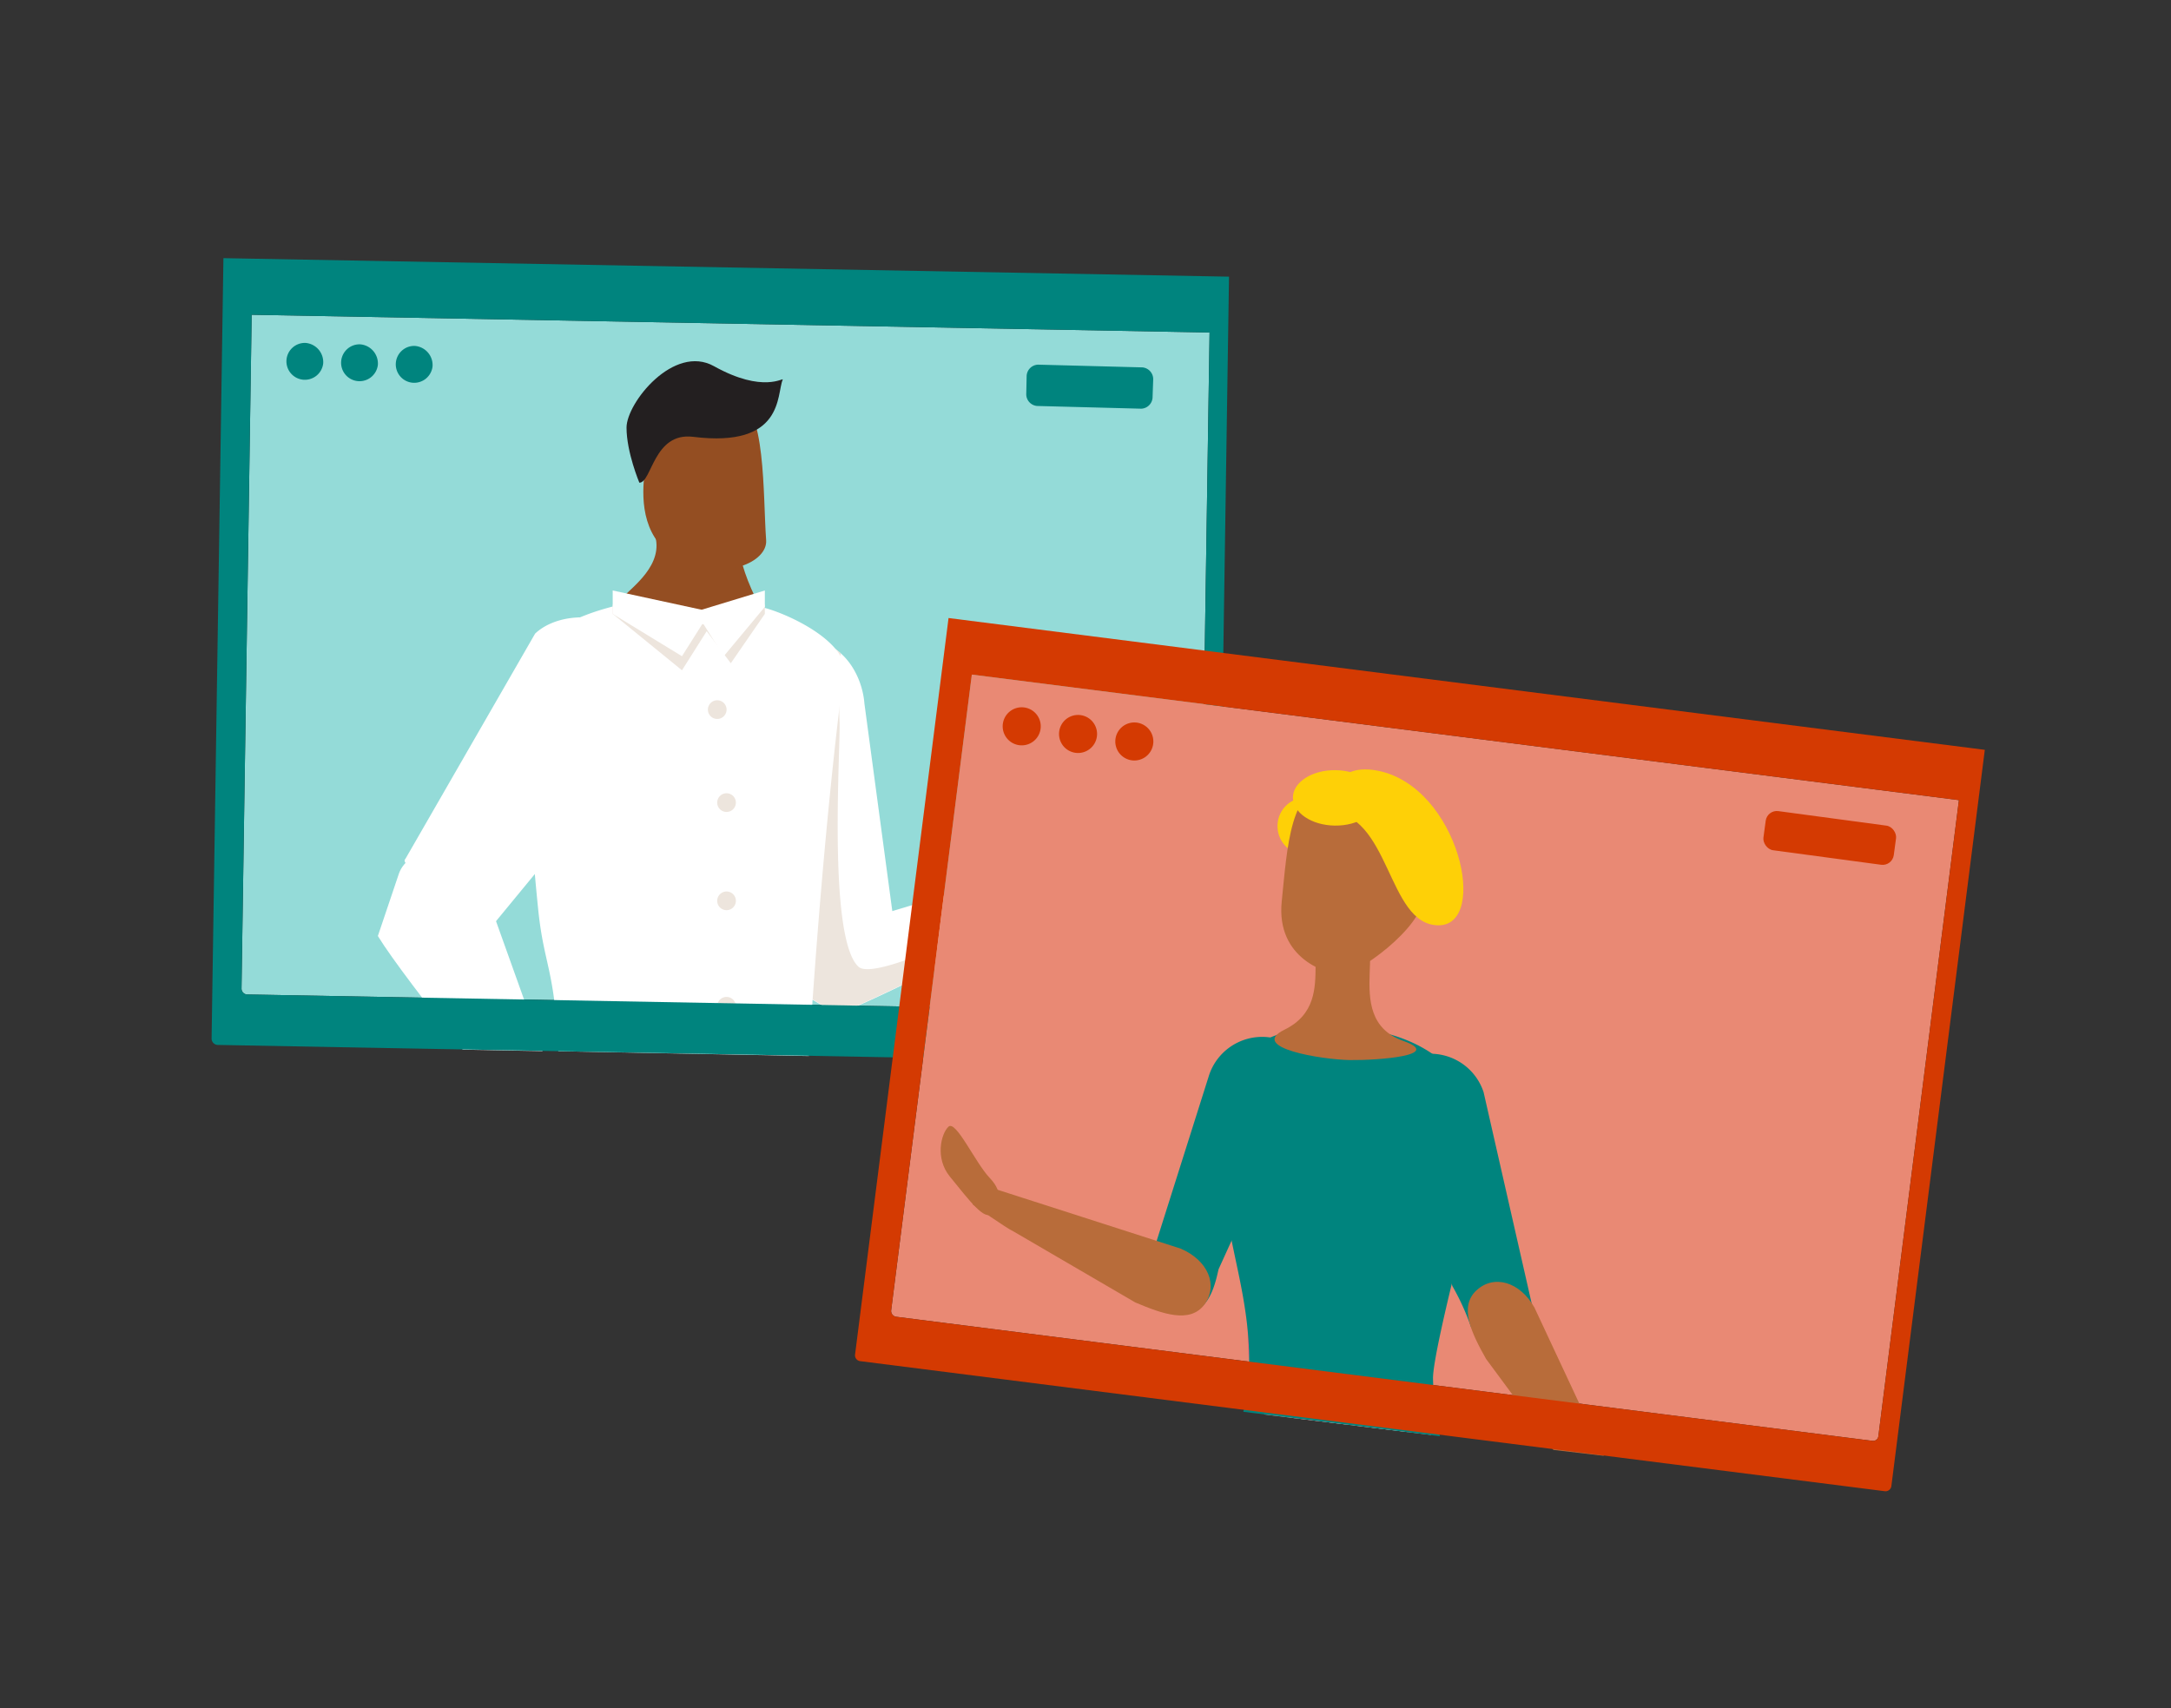 <svg xmlns="http://www.w3.org/2000/svg" xmlns:xlink="http://www.w3.org/1999/xlink" viewBox="0 0 367.3 289"><rect x="0" y="0" width="367.3" height="289" fill="#333333" stroke="none"/><defs><style>.cls-1{isolation:isolate;}.cls-2{fill:#94dbd8;}.cls-3{fill:#fff;}.cls-4{fill:#944e22;}.cls-5{fill:#ede5dd;mix-blend-mode:multiply;}.cls-6{fill:#231f20;}.cls-7{fill:#00847e;}.cls-8{fill:#e98974;}.cls-9{fill:url(#linear-gradient);}.cls-10{fill:url(#linear-gradient-2);}.cls-11{fill:#b86c3a;}.cls-12{fill:url(#linear-gradient-3);}.cls-13{fill:#fed007;}.cls-14{fill:#d43a02;}</style><linearGradient id="linear-gradient" x1="237.44" y1="241.71" x2="228.45" y2="241.54" gradientUnits="userSpaceOnUse"><stop offset="0" stop-color="#ffbbb5"/><stop offset="0.19" stop-color="#feb7b2"/><stop offset="0.36" stop-color="#fcacaa"/><stop offset="0.54" stop-color="#f9989c"/><stop offset="0.71" stop-color="#f47d89"/><stop offset="0.88" stop-color="#ed5a71"/><stop offset="1" stop-color="#e83e5d"/></linearGradient><linearGradient id="linear-gradient-2" x1="228.04" y1="218.11" x2="232.11" y2="239.75" gradientUnits="userSpaceOnUse"><stop offset="0" stop-color="#e83e5d"/><stop offset="0.02" stop-color="#e8405f"/><stop offset="0.69" stop-color="#f9989d"/><stop offset="1" stop-color="#ffbbb5"/></linearGradient><linearGradient id="linear-gradient-3" x1="227.4" y1="240.54" x2="218.39" y2="240.36" xlink:href="#linear-gradient"/></defs><g class="cls-1"><g id="Layer_1" data-name="Layer 1"><path class="cls-2" d="M202.91,170.26a.91.91,0,0,1-.87.94L41.75,168.26a1,1,0,0,1-.89-1l1.72-114,162.06,3Z"/><path class="cls-3" d="M135.82,167.53c.07,1.21,3.84-.53,9-1l-.55-.07a10.6,10.6,0,0,0,7.71-4.74l-5.73-42.65c-.43-5.57-4.42-11-9.61-10.48l-6.27,5.55c-5.2.47-10.66,6.7-10.22,12.27Z"/><path class="cls-4" d="M184.69,147.47c3.16-2.55,1.3-5.58-.56-6.39s-5.67,5-8.87,7.14-1.75,3.73.1,4.55S180.28,151,184.69,147.47Z"/><path class="cls-3" d="M181.85,151.77a62.22,62.22,0,0,1-6.77-4.85l-43.35,13c-6.2,1.86-3.45,3.8.26,6.07l9.66,5.61C150.73,168.3,181.85,151.77,181.85,151.77Z"/><path class="cls-5" d="M145.23,163.56c-5.24-4.9-3-37.26-3.19-41.45-.17-4.65.1-6.91.19-11.56a7.34,7.34,0,0,0-5.56-2l-6.27,5.55c-5.2.47-10.66,6.7-10.22,12.27l12.61,33.16-1.06.32c-6.2,1.86-3.45,3.8.26,6.07l9.66,5.61c9.08-3.28,40.2-19.81,40.2-19.81-1.61-1-.71-.84-1.88-1.7C179,150.4,148.69,166.8,145.23,163.56Z"/><path class="cls-3" d="M142.9,112.66c-1.29-5.37-11.41-9.45-14.1-9.93l-.71-.12h0c-6.91-1.19-14.86-2-21.81-.54v0a5.33,5.33,0,0,0-.54.07c-4.75,1-11.37,3.15-14.41,6.9,0,0-4.31,5.31-.25,45.09,1,9.34,2.77,9.81,3.38,23.74l42.38.81C139.64,135,142.94,112.85,142.9,112.66Z"/><path class="cls-3" d="M68.59,145.32c-.9.82,2.84,2.64,6.48,6.37l-.29-.47a24.34,24.34,0,0,0,8.54,5.37l25.85-31.4c4-3.86,4.5-10.35.85-14.08l-3.49-3.73c-3.65-3.73-11.93-4-16-.17Z"/><path class="cls-3" d="M80.5,146.31c-3.06-5.7-11.57-2.62-13,1.47l-3.57,10.59c2.35,3.85,8.48,11.82,14.35,19.23l13.51.25Z"/><path class="cls-4" d="M127.82,101.17c2.47,5.15-6.92,3.53-11,3.75s-14.94.53-11.41-3.86c1.3-1.6,7.15-5.5,5.31-10.78C108,82.41,124.25,79,124.62,84.62,124.92,89.09,123.77,92.76,127.82,101.17Z"/><path class="cls-4" d="M109,80.51c-.48,4.33-.26,11.19,6.18,14.27,7.5,3.59,14.71.29,14.44-3.38-.55-7.42,0-23.23-5.16-23.9C115.53,66.36,109.87,72.36,109,80.51Z"/><path class="cls-6" d="M106,72.35c0,4.19,2.17,9.32,2.17,9.32,2.12,0,2.39-8.6,9.11-7.76,15.43,1.92,14.08-7.22,15.14-9.67.2-.47-3.24,2.39-11.62-2.28C114,58.16,106,68.16,106,72.35Z"/><polygon class="cls-5" points="103.66 103.87 115.38 113.41 120.15 105.87 103.66 102.29 103.66 103.87"/><polygon class="cls-5" points="129.4 103.87 123.64 112.22 118.87 105.87 129.4 102.29 129.4 103.87"/><polygon class="cls-3" points="103.66 103.87 115.38 111.03 120.15 103.48 103.66 99.91 103.66 103.87"/><polygon class="cls-3" points="129.4 102.68 122.45 111.03 117.68 103.48 129.4 99.91 129.4 102.68"/><path class="cls-5" d="M119.77,120.19a1.58,1.58,0,0,0,3.15,0,1.58,1.58,0,1,0-3.15,0Z"/><path class="cls-5" d="M121.34,135.79a1.58,1.58,0,1,0,1.58-1.57A1.58,1.58,0,0,0,121.34,135.79Z"/><path class="cls-5" d="M121.34,152.42a1.58,1.58,0,1,0,1.58-1.58A1.58,1.58,0,0,0,121.34,152.42Z"/><path class="cls-5" d="M121.34,170.26a1.58,1.58,0,1,0,1.58-1.58A1.57,1.57,0,0,0,121.34,170.26Z"/><path class="cls-7" d="M37.8,43.68l-2,132a1.07,1.07,0,0,0,1,1.12l20.92.39h0l147.21,2.7a1,1,0,0,0,1-1l2-132.08ZM202.91,170.26a.91.91,0,0,1-.87.94L41.75,168.26a1,1,0,0,1-.89-1l1.72-114,162.06,3Z"/><path class="cls-7" d="M54.68,61.49a3.12,3.12,0,1,1-3-3.47A3.26,3.26,0,0,1,54.68,61.49Z"/><path class="cls-7" d="M63.93,61.73a3.12,3.12,0,1,1-3-3.47A3.26,3.26,0,0,1,63.93,61.73Z"/><path class="cls-7" d="M73.18,62a3.12,3.12,0,1,1-3-3.47A3.25,3.25,0,0,1,73.18,62Z"/><path class="cls-7" d="M193.09,69.15l-17.61-.46a2,2,0,0,1-1.85-2.13l.06-2.86a2,2,0,0,1,1.95-2l17.61.46a2,2,0,0,1,1.85,2.13L195,67.12A2,2,0,0,1,193.09,69.15Z"/><path class="cls-8" d="M316.8,243.79l-165.22-21a1,1,0,0,1-.81-1.07l13.65-107.58,167,21.24L317.79,243A.89.89,0,0,1,316.8,243.79Z"/><path class="cls-9" d="M236.22,241.55c-4.15-.52-6.27-.7-7.41-.39l9.33,1.14A4.51,4.51,0,0,0,236.22,241.55Z"/><path class="cls-10" d="M242.27,242.3c-2.51-4-2.51-6.26-.19-11.39l3.51-20.28H210.77l.41,18.45c0,1.9,3.26,5.81,2.72,10.25l28.16,3.45C242.3,242.63,242.38,242.47,242.27,242.3Z"/><path class="cls-7" d="M206.18,214.72c-.33,1.09-1.42,8.6-6.37,6.94l.55.07a10.65,10.65,0,0,1-6.45-6.15l10.66-33.7a9.46,9.46,0,0,1,12-5.94h0c5,1.66,3.72,6.58,2,11.53Z"/><path class="cls-11" d="M160.69,199.06c-2.51-3.09-1.49-7.21-.23-8.42s4.54,6.11,7,8.68,1.62,4.76.37,6S164.18,203.36,160.69,199.06Z"/><path class="cls-11" d="M171.44,208.34c-1-.41-6.9-4.56-6.9-4.56,2.43-3.26,3.66-2.66,3.66-2.66l31.57,10.15c4.62,2,6.38,6.2,4,9.46h0c-2.44,3.25-7.08,1.6-11.7-.36Z"/><path class="cls-12" d="M218.75,239.92l9.36,1.15C223.81,240.14,220.91,239.73,218.75,239.92Z"/><path class="cls-7" d="M242.44,233.22c0-5.35,8.69-37.46,8.69-37.46,0-12.09-8.45-22-25.78-22s-19.71,10.1-19.71,22.19c0,0,1.25,7,3.38,17.07,1.58,7.42,3.53,16.54,1.33,25.85L243.61,243A53.45,53.45,0,0,1,242.44,233.22Z"/><path class="cls-7" d="M239,178.79a9.45,9.45,0,0,1,12,6l8.42,37a24.22,24.22,0,0,0-10.49,2.92,39.85,39.85,0,0,0-3.21-7.11l-8.75-27.26C235.27,185.38,234,180.46,239,178.79Z"/><path class="cls-11" d="M259.6,221.23c-2.46-4.37-6.86-5.65-9.83-2.88s-.81,7.22,1.65,11.58l11.38,15.39,8.53,1Z"/><path class="cls-11" d="M237.43,176.13c6.87,2.44-4.21,3.29-9,3.23s-17.31-2.11-11.11-5.14c10.4-5.09.15-18,10.43-17.86C236.87,156.47,226,172.07,237.43,176.13Z"/><path class="cls-13" d="M216.14,139.65a4.85,4.85,0,1,0,4.9-4.71A4.81,4.81,0,0,0,216.14,139.65Z"/><path class="cls-11" d="M240.75,151.84c-.06,5.16-11.23,13.1-13.72,13.06s-11.18-2.66-10.18-12.39c.94-9.14,1.41-19.78,8.41-19.69S240.88,142.13,240.75,151.84Z"/><path class="cls-13" d="M224.52,137.26c10.81.14,10.07,19.18,18.79,19.3s3.48-23.47-10.22-26.16C224.53,128.72,224.52,137.26,224.52,137.26Z"/><path class="cls-13" d="M218.74,134.91c0,2.59,3.14,4.73,7.09,4.78s7.17-2,7.2-4.6-3.14-4.73-7.08-4.78S218.78,132.32,218.74,134.91Z"/><path class="cls-14" d="M335.8,126.87l-175.32-22.3L144.67,229.14a1,1,0,0,0,.91,1.17l173.3,22a1,1,0,0,0,1.11-.86Zm-19,116.92-165.22-21a1,1,0,0,1-.81-1.07l13.65-107.58,167,21.24L317.79,243A.89.89,0,0,1,316.8,243.79Z"/><path class="cls-14" d="M176.05,123.32a3.22,3.22,0,1,1-2.77-3.62A3.22,3.22,0,0,1,176.05,123.32Z"/><circle class="cls-14" cx="182.38" cy="124.17" r="3.22" transform="translate(6.37 257.22) rotate(-71.33)"/><circle class="cls-14" cx="191.91" cy="125.46" r="3.22" transform="translate(-10.05 234) rotate(-61.43)"/><rect class="cls-14" x="298.44" y="138.44" width="22.25" height="6.68" rx="1.9" transform="translate(21.66 -40) rotate(7.66)"/></g></g></svg>
